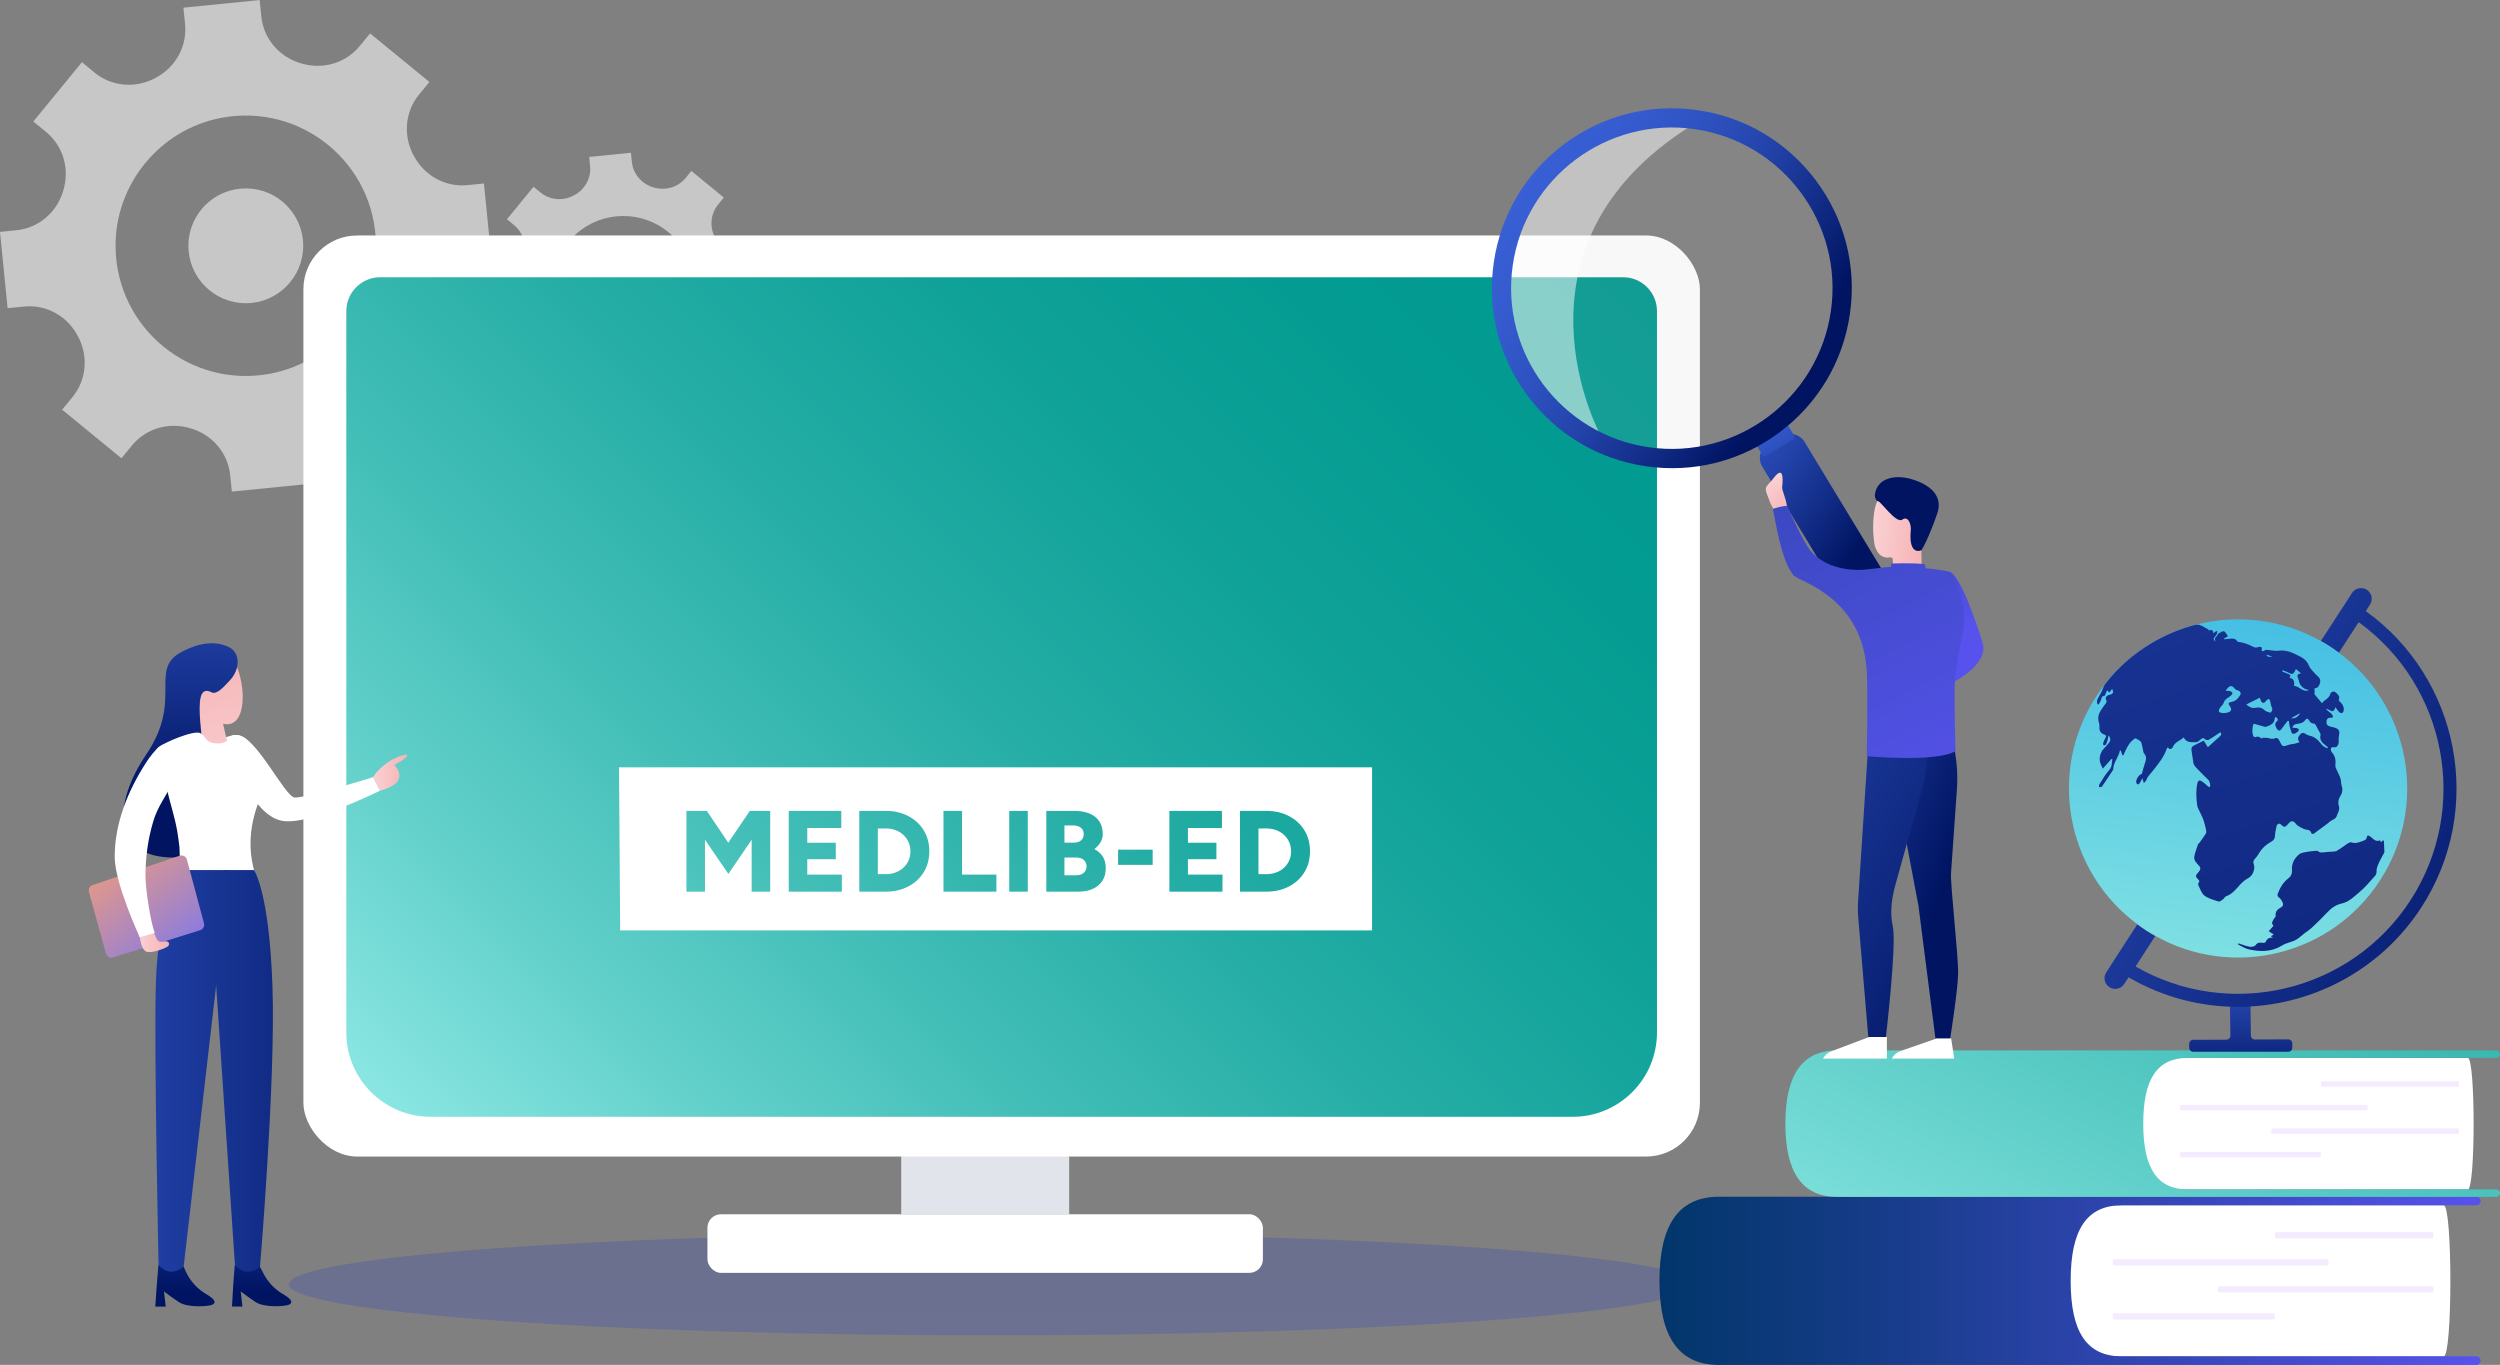 <?xml version="1.0" encoding="UTF-8"?>
<svg xmlns="http://www.w3.org/2000/svg" xmlns:xlink="http://www.w3.org/1999/xlink" viewBox="0 0 407.14 222.28">
  <rect x="0" y="0" width="407.14" height="222.28" fill="#808080" stroke="none"/>
  <defs>
    <style>
      .cls-1 {
        fill: #e1e4ea;
      }

      .cls-2 {
        fill: url(#_ÂÁ_Ï_ÌÌ_È_ËÂÌÚ_4-2);
      }

      .cls-3 {
        fill: url(#_ÂÁ_Ï_ÌÌ_È_ËÂÌÚ_7-2);
      }

      .cls-4 {
        fill: url(#_ÂÁ_Ï_ÌÌ_È_ËÂÌÚ_7-3);
      }

      .cls-5 {
        fill: url(#_ÂÁ_Ï_ÌÌ_È_ËÂÌÚ_7-4);
      }

      .cls-6 {
        fill: url(#_ÂÁ_Ï_ÌÌ_È_ËÂÌÚ_7-6);
      }

      .cls-7 {
        fill: url(#_ÂÁ_Ï_ÌÌ_È_ËÂÌÚ_7-7);
      }

      .cls-8 {
        fill: url(#_ÂÁ_Ï_ÌÌ_È_ËÂÌÚ_7-8);
      }

      .cls-9 {
        fill: url(#_ÂÁ_Ï_ÌÌ_È_ËÂÌÚ_7-5);
      }

      .cls-10 {
        fill: url(#Gradiente_sem_nome_15);
      }

      .cls-11 {
        fill: url(#Gradiente_sem_nome_16);
      }

      .cls-12 {
        fill: url(#Gradiente_sem_nome_24);
      }

      .cls-13 {
        fill: url(#linear-gradient-8);
      }

      .cls-14 {
        fill: url(#linear-gradient-7);
      }

      .cls-15 {
        fill: url(#linear-gradient-5);
      }

      .cls-16 {
        fill: url(#linear-gradient-6);
      }

      .cls-17 {
        fill: url(#linear-gradient-9);
      }

      .cls-18 {
        fill: url(#linear-gradient-4);
      }

      .cls-19 {
        fill: url(#linear-gradient-3);
      }

      .cls-20 {
        fill: url(#linear-gradient-2);
      }

      .cls-21 {
        fill: url(#Gradiente_sem_nome_3);
      }

      .cls-22 {
        fill: url(#_ÂÁ_Ï_ÌÌ_È_ËÂÌÚ_7);
      }

      .cls-23 {
        fill: url(#_ÂÁ_Ï_ÌÌ_È_ËÂÌÚ_4);
      }

      .cls-24 {
        opacity: .5;
      }

      .cls-24, .cls-25 {
        fill: #fff;
      }

      .cls-26 {
        fill: url(#Gradiente_sem_nome_3-2);
      }

      .cls-27 {
        isolation: isolate;
      }

      .cls-28 {
        mix-blend-mode: overlay;
        opacity: .56;
      }

      .cls-29 {
        fill: url(#linear-gradient);
        mix-blend-mode: multiply;
        opacity: .27;
      }

      .cls-30 {
        fill: #b6b6b6;
        opacity: .1;
      }

      .cls-31 {
        fill: url(#Gradiente_sem_nome_16-4);
      }

      .cls-32 {
        fill: url(#Gradiente_sem_nome_16-2);
      }

      .cls-33 {
        fill: url(#Gradiente_sem_nome_16-5);
      }

      .cls-34 {
        fill: url(#Gradiente_sem_nome_16-3);
      }

      .cls-35 {
        fill: url(#Gradiente_sem_nome_24-5);
      }

      .cls-36 {
        fill: url(#Gradiente_sem_nome_24-6);
      }

      .cls-37 {
        fill: url(#Gradiente_sem_nome_24-7);
      }

      .cls-38 {
        fill: url(#Gradiente_sem_nome_24-4);
      }

      .cls-39 {
        fill: url(#Gradiente_sem_nome_24-3);
      }

      .cls-40 {
        fill: url(#Gradiente_sem_nome_24-8);
      }

      .cls-41 {
        fill: url(#Gradiente_sem_nome_24-2);
      }
    </style>
    <linearGradient id="linear-gradient" x1="-4272.27" y1="267.85" x2="-4272.27" y2="75.16" gradientTransform="translate(-4110.82) rotate(-180) scale(1 -1)" gradientUnits="userSpaceOnUse">
      <stop offset="0" stop-color="#5752ed"/>
      <stop offset=".31" stop-color="#3647ba"/>
      <stop offset=".71" stop-color="#0f3a7e"/>
      <stop offset=".9" stop-color="#003567"/>
    </linearGradient>
    <linearGradient id="linear-gradient-2" x1="78.4" y1="195.83" x2="247.85" y2="26.38" gradientUnits="userSpaceOnUse">
      <stop offset="0" stop-color="#8ae6e2"/>
      <stop offset=".15" stop-color="#64d1cb"/>
      <stop offset=".32" stop-color="#40bdb6"/>
      <stop offset=".49" stop-color="#24ada5"/>
      <stop offset=".66" stop-color="#10a299"/>
      <stop offset=".83" stop-color="#049c92"/>
      <stop offset="1" stop-color="#009a90"/>
    </linearGradient>
    <linearGradient id="Gradiente_sem_nome_16" data-name="Gradiente sem nome 16" x1="-7324.19" y1="125.84" x2="-7318.61" y2="125.84" gradientTransform="translate(-7257.87) rotate(-180) scale(1 -1)" gradientUnits="userSpaceOnUse">
      <stop offset="0" stop-color="#f6b3b5"/>
      <stop offset="1" stop-color="#fad1d3"/>
    </linearGradient>
    <linearGradient id="Gradiente_sem_nome_16-2" data-name="Gradiente sem nome 16" x1="-7291.06" y1="105.52" x2="-7296.13" y2="128.77" xlink:href="#Gradiente_sem_nome_16"/>
    <linearGradient id="Gradiente_sem_nome_24" data-name="Gradiente sem nome 24" x1="-7287.25" y1="137.95" x2="-7287.25" y2="58.46" gradientTransform="translate(-7257.87) rotate(-180) scale(1 -1)" gradientUnits="userSpaceOnUse">
      <stop offset=".1" stop-color="#001462"/>
      <stop offset=".3" stop-color="#132e89"/>
      <stop offset=".49" stop-color="#2343aa"/>
      <stop offset=".68" stop-color="#2e52c1"/>
      <stop offset=".85" stop-color="#355bcf"/>
      <stop offset="1" stop-color="#385fd4"/>
    </linearGradient>
    <linearGradient id="Gradiente_sem_nome_24-2" data-name="Gradiente sem nome 24" x1="-7334.75" y1="174.51" x2="-7219.18" y2="174.51" xlink:href="#Gradiente_sem_nome_24"/>
    <linearGradient id="Gradiente_sem_nome_24-3" data-name="Gradiente sem nome 24" x1="-7334.75" y1="174.51" x2="-7219.18" y2="174.51" xlink:href="#Gradiente_sem_nome_24"/>
    <linearGradient id="linear-gradient-3" x1="-7289.35" y1="157.3" x2="-7271.29" y2="134.42" gradientTransform="translate(-7257.87) rotate(-180) scale(1 -1)" gradientUnits="userSpaceOnUse">
      <stop offset="0" stop-color="#7975f1"/>
      <stop offset=".27" stop-color="#a283c8"/>
      <stop offset=".7" stop-color="#de978e"/>
      <stop offset=".9" stop-color="#f6a077"/>
    </linearGradient>
    <linearGradient id="Gradiente_sem_nome_16-3" data-name="Gradiente sem nome 16" x1="-7285.4" y1="153.28" x2="-7280.48" y2="153.28" xlink:href="#Gradiente_sem_nome_16"/>
    <linearGradient id="Gradiente_sem_nome_24-4" data-name="Gradiente sem nome 24" x1="-7300.49" y1="215.73" x2="-7300.49" y2="162.77" xlink:href="#Gradiente_sem_nome_24"/>
    <linearGradient id="Gradiente_sem_nome_24-5" data-name="Gradiente sem nome 24" x1="-7287.99" y1="215.73" x2="-7287.99" y2="162.77" xlink:href="#Gradiente_sem_nome_24"/>
    <linearGradient id="linear-gradient-4" x1="-5100.67" y1="208.58" x2="-4966.93" y2="208.58" gradientTransform="translate(-4696.68) rotate(-180) scale(1 -1)" gradientUnits="userSpaceOnUse">
      <stop offset="0" stop-color="#5752ed"/>
      <stop offset=".03" stop-color="#5451e8"/>
      <stop offset=".7" stop-color="#193d8d"/>
      <stop offset="1" stop-color="#02366a"/>
    </linearGradient>
    <linearGradient id="_ÂÁ_Ï_ÌÌ_È_ËÂÌÚ_7" data-name="¡ÂÁ˚ÏˇÌÌ˚È „‡‰ËÂÌÚ 7" x1="-1076.64" y1="63.7" x2="-1039.3" y2="-31.24" gradientTransform="translate(1514.11)" gradientUnits="userSpaceOnUse">
      <stop offset="0" stop-color="#f5ebff"/>
      <stop offset=".19" stop-color="#e6e4fd"/>
      <stop offset=".24" stop-color="#e3e3fd"/>
      <stop offset="1" stop-color="#aacef8"/>
    </linearGradient>
    <linearGradient id="_ÂÁ_Ï_ÌÌ_È_ËÂÌÚ_7-2" data-name="¡ÂÁ˚ÏˇÌÌ˚È „‡‰ËÂÌÚ 7" x1="-1094.14" y1="57.3" x2="-1056.95" y2="-37.27" xlink:href="#_ÂÁ_Ï_ÌÌ_È_ËÂÌÚ_7"/>
    <linearGradient id="_ÂÁ_Ï_ÌÌ_È_ËÂÌÚ_7-3" data-name="¡ÂÁ˚ÏˇÌÌ˚È „‡‰ËÂÌÚ 7" x1="-1077.83" y1="63.74" x2="-1040.64" y2="-30.82" xlink:href="#_ÂÁ_Ï_ÌÌ_È_ËÂÌÚ_7"/>
    <linearGradient id="_ÂÁ_Ï_ÌÌ_È_ËÂÌÚ_7-4" data-name="¡ÂÁ˚ÏˇÌÌ˚È „‡‰ËÂÌÚ 7" x1="-1094.65" y1="56.29" x2="-1057.32" y2="-38.62" xlink:href="#_ÂÁ_Ï_ÌÌ_È_ËÂÌÚ_7"/>
    <linearGradient id="linear-gradient-5" x1="255.37" y1="230" x2="323.4" y2="98.12" gradientTransform="translate(70.98)" gradientUnits="userSpaceOnUse">
      <stop offset="0" stop-color="#8ae6e2"/>
      <stop offset="1" stop-color="#009a90"/>
    </linearGradient>
    <linearGradient id="_ÂÁ_Ï_ÌÌ_È_ËÂÌÚ_7-5" data-name="¡ÂÁ˚ÏˇÌÌ˚È „‡‰ËÂÌÚ 7" x1="-1077.94" y1="57.17" x2="-1045.51" y2="-25.28" xlink:href="#_ÂÁ_Ï_ÌÌ_È_ËÂÌÚ_7"/>
    <linearGradient id="_ÂÁ_Ï_ÌÌ_È_ËÂÌÚ_7-6" data-name="¡ÂÁ˚ÏˇÌÌ˚È „‡‰ËÂÌÚ 7" x1="-1093.15" y1="51.55" x2="-1060.83" y2="-30.62" xlink:href="#_ÂÁ_Ï_ÌÌ_È_ËÂÌÚ_7"/>
    <linearGradient id="_ÂÁ_Ï_ÌÌ_È_ËÂÌÚ_7-7" data-name="¡ÂÁ˚ÏˇÌÌ˚È „‡‰ËÂÌÚ 7" x1="-1078.95" y1="57.15" x2="-1046.64" y2="-25.01" xlink:href="#_ÂÁ_Ï_ÌÌ_È_ËÂÌÚ_7"/>
    <linearGradient id="_ÂÁ_Ï_ÌÌ_È_ËÂÌÚ_7-8" data-name="¡ÂÁ˚ÏˇÌÌ˚È „‡‰ËÂÌÚ 7" x1="-1093.62" y1="50.75" x2="-1061.2" y2="-31.68" xlink:href="#_ÂÁ_Ï_ÌÌ_È_ËÂÌÚ_7"/>
    <linearGradient id="Gradiente_sem_nome_24-6" data-name="Gradiente sem nome 24" x1="-6071.52" y1="3880.72" x2="-6095.66" y2="3841.03" gradientTransform="translate(-6375.36 2803.53) rotate(125.34) scale(1 -1)" xlink:href="#Gradiente_sem_nome_24"/>
    <linearGradient id="Gradiente_sem_nome_24-7" data-name="Gradiente sem nome 24" x1="-6080.29" y1="3870.46" x2="-6094.93" y2="3859.12" gradientTransform="translate(3030.32 6742.41) rotate(35.28) scale(1 -1)" xlink:href="#Gradiente_sem_nome_24"/>
    <linearGradient id="Gradiente_sem_nome_24-8" data-name="Gradiente sem nome 24" x1="-6412.05" y1="3709.86" x2="-6437.34" y2="3656.97" gradientTransform="translate(-4291.95 5878.73) rotate(98.22) scale(1 -1)" xlink:href="#Gradiente_sem_nome_24"/>
    <linearGradient id="Gradiente_sem_nome_3" data-name="Gradiente sem nome 3" x1="-5013.03" y1="144.39" x2="-4922.97" y2="112.59" gradientTransform="translate(-4696.68) rotate(-180) scale(1 -1)" gradientUnits="userSpaceOnUse">
      <stop offset="0" stop-color="#001462"/>
      <stop offset=".11" stop-color="#0e277e"/>
      <stop offset=".26" stop-color="#1c3b9d"/>
      <stop offset=".42" stop-color="#284bb4"/>
      <stop offset=".59" stop-color="#3056c5"/>
      <stop offset=".77" stop-color="#355ccf"/>
      <stop offset="1" stop-color="#375fd3"/>
    </linearGradient>
    <linearGradient id="Gradiente_sem_nome_3-2" data-name="Gradiente sem nome 3" x1="-5022.39" y1="153.16" x2="-4880.7" y2="77.69" xlink:href="#Gradiente_sem_nome_3"/>
    <linearGradient id="Gradiente_sem_nome_15" data-name="Gradiente sem nome 15" x1="-5026.93" y1="26.51" x2="-5038.09" y2="-4.68" gradientTransform="translate(-4696.68) rotate(-180) scale(1 -1)" gradientUnits="userSpaceOnUse">
      <stop offset="0" stop-color="#001462"/>
      <stop offset=".12" stop-color="#0e277f"/>
      <stop offset=".27" stop-color="#1d3b9e"/>
      <stop offset=".42" stop-color="#294bb5"/>
      <stop offset=".59" stop-color="#3156c6"/>
      <stop offset=".77" stop-color="#365cd0"/>
      <stop offset="1" stop-color="#385fd4"/>
    </linearGradient>
    <linearGradient id="Gradiente_sem_nome_16-4" data-name="Gradiente sem nome 16" x1="-4935.85" y1="292.68" x2="-4927.2" y2="292.68" gradientTransform="translate(-4568.56 -695.74) rotate(-174.27) scale(1 -1)" xlink:href="#Gradiente_sem_nome_16"/>
    <linearGradient id="Gradiente_sem_nome_16-5" data-name="Gradiente sem nome 16" x1="-5026.66" y1="1795.27" x2="-5020.84" y2="1795.27" gradientTransform="translate(-1559.55 -4923.38) rotate(-129.95) scale(1 -1)" xlink:href="#Gradiente_sem_nome_16"/>
    <linearGradient id="linear-gradient-6" x1="-3692.69" y1="103.75" x2="-3660.57" y2="59.82" gradientTransform="translate(-3374.17) rotate(-180) scale(1 -1)" xlink:href="#linear-gradient-4"/>
    <linearGradient id="linear-gradient-7" x1="-3697.53" y1="132.27" x2="-3609.69" y2="-36.84" gradientTransform="translate(-3374.17) rotate(-180) scale(1 -1)" xlink:href="#linear-gradient-4"/>
    <linearGradient id="_ÂÁ_Ï_ÌÌ_È_ËÂÌÚ_4" data-name="¡ÂÁ˚ÏˇÌÌ˚È „‡‰ËÂÌÚ 4" x1="-5061.77" y1="179.48" x2="-5061.28" y2="153.53" gradientTransform="translate(-4696.68) rotate(-180) scale(1 -1)" gradientUnits="userSpaceOnUse">
      <stop offset=".1" stop-color="#001462"/>
      <stop offset=".46" stop-color="#193595"/>
      <stop offset=".82" stop-color="#2f53c2"/>
      <stop offset="1" stop-color="#385fd4"/>
    </linearGradient>
    <linearGradient id="_ÂÁ_Ï_ÌÌ_È_ËÂÌÚ_4-2" data-name="¡ÂÁ˚ÏˇÌÌ˚È „‡‰ËÂÌÚ 4" x1="-5130.09" y1="165.08" x2="-4982.67" y2="86.63" xlink:href="#_ÂÁ_Ï_ÌÌ_È_ËÂÌÚ_4"/>
    <linearGradient id="linear-gradient-8" x1="-5056.88" y1="166.84" x2="-5066.16" y2="83.76" gradientTransform="translate(-4696.68) rotate(-180) scale(1 -1)" gradientUnits="userSpaceOnUse">
      <stop offset="0" stop-color="#8ae6e2"/>
      <stop offset="1" stop-color="#33b5e5"/>
    </linearGradient>
    <linearGradient id="linear-gradient-9" x1="411.92" y1="276.69" x2="257.07" y2="-201.44" gradientUnits="userSpaceOnUse">
      <stop offset="0" stop-color="#001462"/>
      <stop offset=".4" stop-color="#193595"/>
      <stop offset=".8" stop-color="#2f53c2"/>
      <stop offset="1" stop-color="#385fd4"/>
    </linearGradient>
  </defs>
  <g class="cls-27">
    <g id="Layer_2">
      <g id="Layer_1-2" data-name="Layer_1">
        <g>
          <g class="cls-28">
            <g>
              <path class="cls-25" d="M80.05,42.3l-1.24-12.42-2.67.27c-3.59.36-7.01-1.53-8.71-4.71-.02-.04-.04-.08-.07-.12-1.72-3.19-1.43-7.09.87-9.9l1.7-2.07-9.66-7.91-1.7,2.07c-2.3,2.81-6.06,3.87-9.53,2.81-.05-.01-.09-.03-.14-.04-3.46-1.04-5.98-4.01-6.34-7.6l-.27-2.67-12.42,1.24.27,2.67c.36,3.59-1.53,7.01-4.71,8.71-.04.02-.08.04-.12.07-3.19,1.72-7.09,1.43-9.9-.87l-2.07-1.7-7.91,9.66,2.07,1.7c2.81,2.3,3.87,6.06,2.81,9.53-.01.05-.03.09-.04.14-1.04,3.46-4.01,5.98-7.6,6.34l-2.67.27,1.24,12.42,2.67-.27c3.59-.36,7.01,1.53,8.71,4.71.02.04.04.08.07.12,1.72,3.19,1.43,7.09-.87,9.9l-1.7,2.07,9.66,7.91,1.7-2.07c2.3-2.81,6.06-3.87,9.53-2.81.05.01.09.03.14.04,3.46,1.04,5.98,4.01,6.34,7.6l.27,2.67,12.42-1.24-.27-2.67c-.36-3.59,1.53-7.01,4.71-8.71.04-.02.08-.04.12-.07,3.19-1.72,7.09-1.43,9.9.87l2.07,1.7,7.91-9.66-2.07-1.7c-2.81-2.3-3.87-6.06-2.81-9.53.01-.05.03-.09.04-.14,1.04-3.46,4.01-5.98,7.6-6.34l2.67-.27ZM44.05,60.85c-13.03,2.48-25.09-7.38-25.23-20.65-.11-10.17,7.19-19.09,17.18-21,13.03-2.49,25.09,7.38,25.23,20.65.11,10.17-7.19,19.09-17.18,21Z"/>
              <circle class="cls-25" cx="40.03" cy="40.03" r="9.35"/>
            </g>
            <path class="cls-25" d="M123.42,48.03l-.68-6.8-1.46.15c-1.97.2-3.84-.84-4.77-2.58-.01-.02-.02-.05-.04-.07-.94-1.75-.78-3.88.48-5.42l.93-1.14-5.29-4.33-.93,1.14c-1.26,1.54-3.32,2.12-5.22,1.54-.02,0-.05-.02-.07-.02-1.89-.57-3.28-2.19-3.47-4.16l-.15-1.46-6.8.68.15,1.46c.2,1.97-.84,3.84-2.58,4.77-.02.01-.05.02-.07.04-1.75.94-3.88.78-5.42-.48l-1.14-.93-4.33,5.29,1.14.93c1.54,1.26,2.12,3.32,1.54,5.22,0,.02-.02.05-.02.07-.57,1.89-2.19,3.28-4.16,3.47l-1.46.15.68,6.8,1.46-.15c1.97-.2,3.84.84,4.77,2.58.01.02.02.05.04.07.94,1.75.78,3.88-.48,5.42l-.93,1.14,5.29,4.33.93-1.14c1.26-1.54,3.32-2.12,5.22-1.54.02,0,.05.02.07.02,1.89.57,3.28,2.19,3.47,4.16l.15,1.46,6.8-.68-.15-1.46c-.2-1.97.84-3.84,2.58-4.77.02-.01.05-.02.07-.04,1.75-.94,3.88-.78,5.42.48l1.14.93,4.33-5.29-1.14-.93c-1.54-1.26-2.12-3.32-1.54-5.22,0-.02.02-.05.02-.07.57-1.89,2.19-3.28,4.16-3.47l1.46-.15ZM103.71,58.19c-7.13,1.36-13.74-4.04-13.82-11.3-.06-5.57,3.94-10.45,9.41-11.5,7.13-1.36,13.74,4.04,13.82,11.3.06,5.57-3.94,10.45-9.41,11.5Z"/>
          </g>
          <g>
            <g>
              <ellipse class="cls-29" cx="161.45" cy="209.17" rx="114.41" ry="8.3"/>
              <g>
                <rect class="cls-1" x="146.77" y="187.18" width="27.35" height="10.57" transform="translate(320.89 384.93) rotate(-180)"/>
                <g>
                  <rect class="cls-25" x="49.41" y="38.35" width="227.43" height="150" rx="8.76" ry="8.76" transform="translate(326.25 226.7) rotate(-180)"/>
                  <path class="cls-20" d="M56.4,50.67v117.47c0,7.59,6.15,13.74,13.74,13.74h185.97c7.59,0,13.74-6.15,13.74-13.74V50.67c0-3.05-2.47-5.52-5.52-5.52H61.92c-3.05,0-5.52,2.47-5.52,5.52Z"/>
                </g>
                <rect class="cls-25" x="115.22" y="197.75" width="90.46" height="9.54" rx="2.2" ry="2.2" transform="translate(320.89 405.04) rotate(-180)"/>
              </g>
            </g>
            <g>
              <path class="cls-25" d="M147.12,135.96c-.36-.33-.79-.59-1.28-.77-.49-.18-1.02-.27-1.6-.27h-1.28v7.44h1.28c.58,0,1.11-.09,1.6-.27.49-.18.91-.44,1.28-.77.36-.33.64-.73.85-1.18.2-.46.3-.95.3-1.49s-.1-1.04-.3-1.49c-.2-.46-.48-.85-.85-1.18Z"/>
              <path class="cls-25" d="M176.49,140.03c-.31-.26-.74-.38-1.3-.38h-1.84v2.89h1.93c.51,0,.92-.13,1.22-.4.3-.27.45-.62.45-1.04,0-.45-.16-.8-.47-1.06Z"/>
              <path class="cls-25" d="M209.11,135.96c-.36-.33-.79-.59-1.28-.77-.49-.18-1.02-.27-1.6-.27h-1.28v7.44h1.28c.58,0,1.11-.09,1.6-.27.49-.18.91-.44,1.28-.77.36-.33.64-.73.85-1.18.2-.46.3-.95.3-1.49s-.1-1.04-.3-1.49c-.2-.46-.48-.85-.85-1.18Z"/>
              <path class="cls-25" d="M176.06,136.86c.29-.24.43-.59.43-1.02s-.15-.8-.46-1.04c-.31-.24-.72-.37-1.23-.37h-1.45v2.8h1.56c.48,0,.86-.12,1.15-.37Z"/>
              <path class="cls-25" d="M100.81,124.97l.19,26.55h122.45v-26.55h-122.63ZM125.43,145.21h-3.02v-8.45l-3.79,5.56-3.81-5.56v8.45h-3.02v-13.15h3.32l3.49,5.18,3.51-5.18h3.32v13.15ZM137.11,145.21h-8.66v-13.15h8.56v2.78h-5.54v2.4h4.64v2.69h-4.64v2.5h5.63v2.78ZM150.44,142.03c-.6.99-1.44,1.77-2.51,2.33-1.07.56-2.3.85-3.69.85h-4.3v-13.15h4.3c1.39,0,2.62.28,3.69.85,1.07.56,1.91,1.34,2.51,2.32.6.98.9,2.12.9,3.41s-.3,2.41-.9,3.4ZM162.27,145.21h-8.62v-13.15h3.02v10.37h5.6v2.78ZM167.38,145.21h-3.02v-13.15h3.02v13.15ZM179.51,143.47c-.38.57-.9,1-1.56,1.3s-1.44.44-2.33.44h-5.22v-13.15h4.6c.9,0,1.7.14,2.39.41.69.28,1.23.69,1.62,1.26.39.56.58,1.28.58,2.14,0,.46-.12.9-.37,1.31-.24.41-.58.77-1,1.1.6.31,1.06.72,1.38,1.23.32.51.48,1.13.48,1.87,0,.83-.19,1.52-.56,2.09ZM187.72,140.85h-5.63v-2.48h5.63v2.48ZM199.1,145.21h-8.66v-13.15h8.56v2.78h-5.54v2.4h4.64v2.69h-4.64v2.5h5.63v2.78ZM212.44,142.03c-.6.99-1.44,1.77-2.51,2.33-1.07.56-2.3.85-3.69.85h-4.3v-13.15h4.3c1.39,0,2.62.28,3.69.85,1.07.56,1.91,1.34,2.51,2.32.6.98.9,2.12.9,3.41s-.3,2.41-.9,3.4Z"/>
            </g>
          </g>
          <g>
            <path class="cls-11" d="M60.74,126.57c1.8-2.77,5.36-3.99,5.57-3.58.2.4-2.1,1.6-2.1,1.6,0,0,3,2.78-2.33,4.18l-1.14-2.2Z"/>
            <path class="cls-25" d="M38.61,119.72c-.65,0-.62,0-1.25.17-.12.03-.49.12-.57.21-.15.16.14.37.19.58.67,2.8,1.65,5.36,3.21,7.8,1.31,2.04,3.11,4.56,5.53,5.15,4.32,1.06,16.16-4.86,16.16-4.86l-1.14-2.2s-10.94,3.43-12.75,3.31c-1.63-.11-6.36-10.2-9.39-10.16Z"/>
            <path class="cls-32" d="M36.33,117.87s.65,3,.87,3.65c0,0-4.84.37-5.32.43-.46-2.7.29-8.05.31-9.46.02-1.39,2.07-.04,2.07-.04,0,0,2.13-1.19,2.56-2.59,0,0,.27-2.73.97-2.76,2.4,3.51,2.67,11.75-1.45,10.77Z"/>
            <path class="cls-12" d="M37.49,110.74c-1.23,1.35-2.25,2.42-3.06,2-3.86-2.03-.59,9.81-1.25,14.73-.55,4.04,1.67,12.54-5.67,12.17-9.45-.48-8.95-9.03-3.68-16.8,6.1-8.98.24-13.84,5.83-16.72,3.44-1.77,5.72-1.52,7.27-.9,1.6.65,1.85,1.94,1.75,2.95-.09.96-.53,1.85-1.18,2.56Z"/>
            <path class="cls-25" d="M25.68,121.8c.91-.84,5.96-2.98,6.97-2.39.21.12.45.31,1,1.04.59.78,2.93.95,3.47-.05.56-1.04,1.87-.76,2.71-.24.98.6,4.43,5.37,2.67,9.51-3.71,8.69-.19,13.68-.28,15.35-.09,1.65-2.35.73-3.48.7-.57-.02-1.16.07-1.73.11l-4.25.26c-.89.05-1.86.03-2.73.21-.43.09-.89.26-1.21-.12-.33-.39.79-1.62.73-2.11-.26-2.12-.22-3.94-.32-6.06-.11-.91-.22-1.82-.38-2.73-.42-2.34-1.18-4.6-1.71-6.91-.16-.69-1.91-1.64-2.01-2.34-.17-1.22-.43-3.3.55-4.21Z"/>
            <path class="cls-41" d="M41.36,141.7s2.45,3.3,3.01,18.81c.56,15.5-2.11,46.81-2.11,46.81h-3.91s-3.48-51.73-3.48-51.73l1.59-13.89h4.9Z"/>
            <path class="cls-39" d="M29.34,141.7s-3.56,6.22-3.95,18.13c-.35,10.63.46,47.49.46,47.49h3.94s7.58-65.62,7.58-65.62h-8.02Z"/>
            <path class="cls-19" d="M29.25,139.36l-14.16,4.77c-.47.16-.73.65-.6,1.13l2.76,10.02c.14.51.67.8,1.17.64l14.18-4.43c.47-.15.75-.65.62-1.13l-2.78-10.36c-.14-.52-.68-.81-1.19-.64Z"/>
            <path class="cls-34" d="M24.98,151.77c.24.33.51,1.42.98,1.58.27.09.55,0,.83-.05s.62.03.72.29c.06.16-.02.34-.11.48-.16.23-2.91,1.41-3.71.83-.84-.6-.87-2.3-1.07-2.96-.19-.64,2.14-.5,2.37-.18Z"/>
            <path class="cls-25" d="M23.69,142.65c0,2.18.85,7.58,1.51,9.29l-2.45.68s-4.08-8.83-4.07-13.08c0-5.45,2.13-10.73,5.09-15.31.66-1.02,1.39-2.01,2.36-2.73.18-.13.37-.25.58-.3,1.73-.4,2.38,2.39,2.33,3.55-.04,1.06-.55,2.06-.97,2.85-1.13,2.14-2.41,3.83-3.1,6.12-.87,2.94-1.27,5.77-1.28,8.93Z"/>
            <path class="cls-38" d="M42.34,206.3s.57,1.12.78,1.49c.72,1.22,1.73,2.24,2.95,2.95,1,.58,1.91,1.32.97,1.74-.62.28-3.99.52-5.43-.44-1.54-1.03-2.41-1.74-2.41-1.74l.28,2.48h-1.7s.25-4.7.46-6.78c2.05,2.31,4.08.29,4.08.29Z"/>
            <path class="cls-35" d="M29.9,206.27s.51,1.16.73,1.53c.72,1.22,1.73,2.24,2.95,2.95,1,.58,1.91,1.32.97,1.74-.62.28-3.99.52-5.43-.44-1.54-1.03-2.41-1.74-2.41-1.74l.28,2.48h-1.7s.3-4.7.52-6.78c2.05,2.31,4.09.25,4.09.25Z"/>
          </g>
          <g>
            <g>
              <g>
                <g>
                  <path class="cls-25" d="M397.97,220.89h-60.42c-7.85,0-9.87-5.51-9.87-12.3s2.02-12.3,9.87-12.3h60.42c1.45,0,1.45,24.6,0,24.6Z"/>
                  <path class="cls-18" d="M403.29,220.89h-57.73c-5.7,0-8.34-3.91-8.34-12.3s2.65-12.3,8.34-12.3h57.73c.38,0,.7-.31.7-.7s-.32-.7-.7-.7h-123.31c-6.54,0-9.73,4.48-9.73,13.7s3.19,13.7,9.73,13.7h123.31c.38,0,.7-.32.7-.7s-.32-.7-.7-.7Z"/>
                </g>
                <rect class="cls-22" x="370.47" y="200.66" width="25.85" height="1.02" rx=".24" ry=".24"/>
                <rect class="cls-3" x="344.08" y="205.06" width="35.14" height="1.02" rx=".24" ry=".24"/>
                <rect class="cls-4" x="361.18" y="209.47" width="35.14" height="1.02" rx=".24" ry=".24"/>
                <rect class="cls-5" x="344.08" y="213.87" width="26.4" height="1.02" rx=".24" ry=".24"/>
              </g>
              <g>
                <g>
                  <path class="cls-25" d="M401.9,193.7h-52.57c-6.83,0-8.59-4.79-8.59-10.7s1.76-10.7,8.59-10.7h52.57c1.26,0,1.26,21.41,0,21.41Z"/>
                  <path class="cls-15" d="M406.53,193.7h-50.23c-4.96,0-7.26-3.4-7.26-10.71s2.3-10.71,7.26-10.71h37.77s12.46,0,12.46,0c.33,0,.61-.27.61-.61s-.28-.61-.61-.61h-107.3c-5.69,0-8.47,3.9-8.47,11.93s2.78,11.93,8.47,11.93h107.3c.33,0,.61-.28.61-.61s-.28-.61-.61-.61Z"/>
                </g>
                <rect class="cls-9" x="377.97" y="176.1" width="22.5" height=".89" rx=".24" ry=".24"/>
                <rect class="cls-6" x="355" y="179.94" width="30.58" height=".89" rx=".24" ry=".24"/>
                <rect class="cls-7" x="369.89" y="183.77" width="30.58" height=".89" rx=".24" ry=".24"/>
                <rect class="cls-8" x="355" y="187.6" width="22.97" height=".89" rx=".24" ry=".24"/>
              </g>
            </g>
            <g>
              <g>
                <rect class="cls-36" x="294.15" y="69.04" width="7.98" height="35.28" rx="2.71" ry="2.71" transform="translate(-1.73 167.16) rotate(-31.23)"/>
                <rect class="cls-37" x="287.7" y="68.7" width="2.8" height="6.06" rx=".4" ry=".4" transform="translate(200.81 -212.75) rotate(58.82)"/>
                <g>
                  <circle class="cls-30" cx="272.26" cy="46.94" r="26.5" transform="translate(3.54 111.12) rotate(-23.21)"/>
                  <path class="cls-24" d="M260.63,70.81s-16.64-30.54,14.73-50.3c0,0,0,0,0,0-4.19-.48-8.55.04-12.74,1.69-13.66,5.39-20.37,20.83-14.99,34.49,2.53,6.41,7.27,11.29,13,14.11Z"/>
                </g>
                <path class="cls-40" d="M289.81,70.41c-6.27,4.69-13.99,6.65-21.73,5.53-7.75-1.12-14.59-5.19-19.28-11.46-4.69-6.27-6.65-13.99-5.53-21.73,1.12-7.75,5.19-14.59,11.46-19.28,6.27-4.69,13.99-6.65,21.73-5.53,7.75,1.12,14.59,5.19,19.28,11.46,4.69,6.27,6.65,13.99,5.53,21.73-1.12,7.75-5.19,14.59-11.46,19.28ZM268.52,72.84c14.28,2.06,27.58-7.88,29.65-22.16,2.06-14.28-7.88-27.58-22.16-29.65-14.28-2.06-27.58,7.88-29.65,22.16-2.06,14.28,7.88,27.58,22.16,29.65Z"/>
              </g>
              <g>
                <path class="cls-21" d="M305.75,119.8l3.18,9.22,3.5,18.48,2.77,21.63h2.4s1.25-7.88,1.29-10.54c.05-3.08-1.29-14.44-1.15-16.47l.96-13.66c.14-1.99.03-3.98-.31-5.94l-.49-2.74h-12.15Z"/>
                <path class="cls-25" d="M317.76,169.13l.5,3.27h-10.17c.29-.58.79-1.02,1.4-1.23l5.88-2.04h2.4Z"/>
              </g>
              <g>
                <path class="cls-26" d="M304.34,119.94l-1.73,26.7c-.06,1-.06,2,.03,2.99l1.62,19.25h2.87s1.77-15.04,1.13-17.95c-.56-2.54-.13-4.88.52-7.2l4.19-15.05c.57-2.03.88-4.07.95-6.08l.09-2.8-9.67.15Z"/>
                <path class="cls-25" d="M307.29,168.88v3.52h-10.42s.18-.26.18-.26c.3-.43.73-.76,1.22-.94l6.14-2.32h2.87Z"/>
              </g>
              <path class="cls-10" d="M312.63,90.03c.83-1.05,2.21-4.39,2.9-6.52.68-2.13-.29-4.08-3.58-5.27-3.29-1.19-6.21-.35-6.59,2.18-.08.55-.02.91,1.02,1.92,1.03,1.01,2.77,7.53,2.77,7.53l3.49.15Z"/>
              <path class="cls-31" d="M305.72,81.63c.28-.5,3.01,3.77,4.09,2.99.92-.67,1.47.72,1.37,1.77-.39,4.26,1.72,3.22,1.72,3.22l.07,2.97-4.66,1.7-.05-3.15c0-.21-.19-.38-.4-.37l-.22.03c-.65.09-1.3-.17-1.7-.68-.28-.36-.55-.85-.66-1.44-.42-2.27-.25-5.8.45-7.05Z"/>
              <path class="cls-33" d="M287.79,80.56c-.17-.43-.33-.94-.09-1.34.16-.26.48-.62.71-.82.25-.21,2.32-3.64,1.82.99-.06.55,1.39,3.36.54,4.28-.26.28-.55.03-.93-.05-1.17-.26-1.6-1.94-2.05-3.06Z"/>
              <g>
                <path class="cls-16" d="M317.57,93.15s0,0,0,0c.08,0,1.75.27,5.29,11.45,1.23,3.88-5.52,6.89-5.7,6.97,0,0,0,0,0,0l.41-18.41Z"/>
                <path class="cls-14" d="M318.39,110.47c.18-1.93.94-6.08,1.42-8,0,0,0,0,0,0,.51-5.42-2.21-9.28-2.24-9.32,0,0,0,0,0,0-1.08-.3-2.69-.49-3.97-.6,0,0,0,0,0,0,0,0-.11-.66-.11-.66-1.88-.27-5.49-.11-5.49-.11v.5s-.01,0-.01,0c0,0-3.61.41-4.2.48-.71.09-5.94.46-8.95-3.07-.87-1.01-3.45-6.27-3.73-7.25-.07-.22-2.43.34-2.39.49.39,1.49,1.28,8.3,3.38,10.77.88,1.03,11.6,3.53,11.95,16.35.13,4.55-.03,13.1-.03,13.1,0,0,11.38,1.05,14.45-.83,0,0-.3-9.48-.07-11.84Z"/>
              </g>
            </g>
            <g>
              <path class="cls-23" d="M372.67,169.27l-5.47.02c-.35,0-.63-.28-.63-.62l-.06-4.6c0-.35-.29-.62-.63-.62h-2.08c-.35.01-.63.3-.63.65l.06,4.58c0,.35-.28.64-.63.64l-5.45.02c-.35,0-.63.29-.63.64v.68c.01.34.29.62.64.62h15.52c.35,0,.63-.29.63-.64v-.75c-.01-.35-.3-.62-.64-.62Z"/>
              <path class="cls-2" d="M385.28,99.53l.69-1.07c.52-.81.29-1.89-.52-2.41h0c-.81-.52-1.89-.29-2.41.52l-.69,1.07-1.17,1.8-3.21,4.96c.5.28,1,.58,1.5.9.49.32.97.66,1.43,1l3.22-4.98c14.31,10.36,18.16,30.29,8.45,45.28-9.71,14.99-29.48,19.62-44.78,10.8l3.22-4.98c-.5-.28-1-.58-1.5-.9-.49-.32-.97-.66-1.43-1l-3.22,4.98-1.16,1.79-.69,1.07c-.52.81-.29,1.89.52,2.41h0c.81.52,1.89.29,2.41-.52l.7-1.09c5.58,3.24,11.71,4.81,17.79,4.81,11.67,0,23.12-5.72,29.92-16.23,10.35-15.98,6.22-37.23-9.08-48.23Z"/>
              <path class="cls-13" d="M351.01,152.42c12.57,7.07,28.64,3.24,36.59-9.04,7.95-12.27,4.88-28.51-6.71-37.09-.46-.34-.94-.68-1.43-1-.49-.32-.99-.61-1.5-.9-12.57-7.07-28.64-3.24-36.59,9.04-7.95,12.27-4.88,28.51,6.71,37.09.46.34.94.68,1.43,1,.49.32.99.61,1.5.9Z"/>
              <path class="cls-17" d="M387.05,141.81c0,.26-.06.59-.22.78-.83.93-1.63,1.91-2.58,2.7-.87.72-1.7,1.59-2.88,1.85-1,.21-1.75.79-2.43,1.52-.79.85-1.63,1.66-2.48,2.45-.36.34-.78.59-1.17.89-.48.37-.92.83-1.45,1.1-.68.35-1.5.45-2.14.85-1.73,1.1-3.57,1.07-5.44.67-.63-.13-1.2-.54-1.8-.82.03-.06.06-.12.08-.17.6.19,1.19.44,1.81.55.32.06.83-.03.98-.25.31-.43.63-.46,1.07-.39.18.03.52-.01.56-.11.23-.57.62-.78,1.23-.72-.12-.08-.24-.15-.37-.24.17-.1.29-.17.48-.28-.29-.18-.51-.33-.83-.53.29-.33.54-.62.79-.9-.47-.4-.13-.78.08-1.16.08-.15.29-.3.27-.43-.11-.67.28-1.09.77-1.34.57-.29.49-.65.26-1.07-.12-.22-.29-.44-.49-.59-.26-.19-.29-.38-.19-.66.36-.95.86-1.81,1.67-2.43.5-.39.67-.82.63-1.43-.08-1.06.42-1.9,1.19-2.54.29-.24.75-.27,1.15-.36.32-.07.65-.11.97-.13.32-.02.73-.14.94.01.34.25.63.23,1,.17.4-.07.81-.06,1.21-.1.29-.03.63,0,.86-.15.62-.36,1.18-.81,1.78-1.2.16-.1.41-.22.55-.17.7.25,1.29,0,1.93-.24.36-.13.53-.22.6-.57.02-.13.12-.24.17-.33.73.18,1.06,1.23,2.01.8.05.12.09.22.13.34.11-.11.2-.2.29-.3.06,0,.13.01.19.02.03.6.05,1.21.08,1.83.17-.04-1.27,2.05-1.28,3.07ZM342.36,128.04c.26-.38.52-.77.77-1.15.28-.41.55-.82.82-1.24.09-.13.21-.28.21-.42.04-1.12.89-1.93,1.08-3,.05,0,.1,0,.15,0,.08.25.16.5.24.75.05.03.09.05.14.08.52-1.07.92-2.24,2-2.83.19.11.44.22.65.37.13.09.28.22.32.36.12.43.19.88.29,1.32.04.15.06.34.15.45.4.42.37.87.19,1.38-.22.62-.37,1.26-.57,1.94-.41.04-1.03.9-.89,1.42.08.31.31.35.5.12.2-.24.32-.55.48-.85.07.22.14.44.25.79.19-.23.35-.35.41-.51.19-.57.63-.95.98-1.4.89-1.12,1.81-2.23,2.31-3.6.04-.1.1-.19.15-.3.38.36.67.37.9-.13.36-.78,1.16-.95,1.74-1.5.45.93,1.29.77,2.03.78.25,0,.52-.27.75-.46.24-.19.41-.33.68-.02.11.12.44.19.58.11.57-.32,1.1-.7,1.64-1.06.09-.06.17-.12.27-.19.3.31.11.51-.1.7-.62.56-1.24,1.11-1.93,1.74-.22-.37-.44-.73-.65-1.08-.55.27-1.1.54-1.65.82-.3.16-.41.41-.35.77.12.69.18,1.4.31,2.09.05.23.21.47.38.65.67.71,1.36,1.42,2.07,2.09.28.27.52,1.63-.17.96-.27-.26-.54-.51-.85-.71-.43-.28-.67-.21-.78.28-.13.55-.18,1.14-.18,1.71,0,.62.06,1.25.14,1.87.03.26.16.51.27.75.24.53.54,1.05.74,1.6.2.56.33,1.14.45,1.72.04.18.04.41-.05.55-.33.52-.7,1.02-1.06,1.52-.06.08-.17.12-.2.2-.21.63-.46,1.26-.6,1.91-.11.5.11.93.48,1.3.65.65.64.84.03,1.52-.33.37-.33.58.04.94.2.19.37.35.12.64-.07.09-.06.32,0,.44.3.57.5,1.29.98,1.64.66.48,1.52.7,2.31.95.18.06.48-.21.7-.36.19-.14.31-.43.51-.5,1.54-.52,2.12-2.19,3.52-2.9.54-.28.91-.83,1.03-1.46.05-.27.04-.59-.05-.84-.14-.38-.07-.63.2-.91.26-.27.48-.59.67-.92.47-.8,1.15-1.39,1.94-1.84.39-.22.61-.45.64-.92.03-.56.14-1.11.26-1.65.03-.15.21-.33.36-.38.11-.04.32.08.42.19.37.4.58.42.95.03.11-.12.21-.24.32-.36.29-.32.61-.33.93-.04.15.14.25.35.42.46.33.22.68.44,1.06.59.45.18,1.08.02,1.22.73,0,.04.29.09.37.04.71-.51,1.41-1.04,2.12-1.56.31-.23.6-.53.95-.69.37-.17.62-.36.73-.76.05-.22.19-.41.25-.62.06-.24.16-.51.09-.72-.22-.65-.15-1.24.21-1.8.33-.52.4-1.06.21-1.66-.13-.39-.08-.84-.21-1.23-.16-.48-.42-.92-.62-1.38-.09-.22-.22-.47-.2-.7.09-.81,0-1.53-.58-2.16-.12-.13-.19-.41-.15-.58.07-.28.32-.26.59-.22.39.06.72-.46.68-.92-.03-.34-.02-.7.05-1.03.16-.67,0-1.02-.64-1.23-.24-.08-.5-.12-.75-.19-.52-.13-.67-.34-.64-.85.03-.49.34-.61.76-.6.08,0,.16-.02.28-.04.02-.75-.79-.82-1.14-1.44.3.12.49.18.65.27.43.24.59.2.81-.24.04-.08.05-.18.08-.27.2.27.37.56.6.79.11.12.37.22.49.17.13-.05.25-.29.27-.46.06-.59-.23-1.05-.66-1.43-.06-.05-.12-.1-.14-.12.02-.28.12-.57.02-.74-.17-.29-.43-.58-.72-.73-.14-.08-.63.12-.65.24-.1.56-.47.85-.89,1.14-.17.12-.3.28-.51.49-.39-.46-.77-.92-1.2-1.43,0-.28,0-.64,0-1.02.44.06.67-.24.83-.65.18-.46.13-.85-.22-1.19-.18-.18-.39-.34-.55-.54-.35-.42-.81-.81-.99-1.29-.39-1.07-1.32-1.4-2.17-1.84-.88-.45-1.82-.72-2.84-.57-.36.05-.73-.03-1.1-.06-.42-.03-.85-.23-1.25.1-.06.05-.21,0-.32,0,.1-.73-.06-.79-.83-.57-.25.07-.61-.14-.89-.28-.62-.31-1.26-.52-1.94-.61-.12-.02-.28-.05-.33-.13-.27-.48-.71-.44-1.15-.41-.33.02-.66.06-1.02.1.04-.09.04-.13.06-.14.2-.13.41-.25.61-.37-.22-.28-.39-.72-.66-.8-.26-.07-.63.23-.93.41-.11.06-.12.27-.22.36-.31.27-.43.54-.2.93-.2-.19-.45-.35-.21-.69.13-.18.29-.35.39-.55.07-.13.06-.29.09-.44-.04-.02-.08-.05-.13-.07-.16.11-.32.22-.53.36,0-.6-.34-.59-.79-.43.05-.12.08-.19.06-.14-.53-.28-1-.6-1.52-.78-.3-.1-.68,0-1.01.08-2.37.65-4.66,1.62-6.75,2.87-2.96,1.77-5.4,3.86-7.57,6.65-.24.29-.35.7-.51,1.06-.05.13-.11.25-.18.38-.21.39-.46.77-.62,1.19-.08.19,0,.44.02.67.07.02.14.04.21.06.12-.23.26-.45.37-.69.12-.28.05-.69.55-.7.08,0,.17-.25.23-.39.08-.15.13-.32.22-.53.14.13.24.22.38.35.14-.19.27-.35.46-.6.06.26.2.52.12.65-.1.17-.36.32-.58.35-.45.08-.72.4-.52.83.13.27.04.41-.1.59-.28.37-.55.75-.8,1.14-.37.6-.52,1.24-.29,1.94.08.24.11.51.09.76-.04.6.22,1,.77,1.19.39.13.37.3.18.6-.16.25-.26.55-.35.84-.03.1.05.23.08.34.13-.05.32-.06.37-.15.12-.22.2-.47.27-.71.07-.24.1-.49.16-.77.37.42.38.81.04,1.24-.26.33-.55.63-.83.94-.49.55-.7,1.22-.64,1.92.04.42.3.82.49,1.31.51-.57.97-1.09,1.43-1.6.05.03.09.05.14.08-.15.59,0,1.19-.53,1.76-.64.7-1.1,1.57-1.62,2.38-.06.1-.01.27-.02.4.12-.01.24-.03.35-.04.05-.04.11-.07.16-.11ZM370.58,116.72c.23.24.57.44.27.7-.46.39-.33.75-.11,1.15.31.55.55.54.91.03.29-.41.61-.81.92-1.21.06.01.12.03.19.04.04.27.06.56.12.82.1.39.21.78.36,1.15.03.08.27.13.38.1.21-.07.41-.18.58-.33.28-.25.22-.5-.15-.59-.22-.06-.46-.04-.72-.07.12-.51.49-.6.88-.64.49-.04.92-.19,1.21-.6.24-.33.44-.28.62.04.19.33.42.55.84.53.09,0,.22.18.29.3.16.28.31.57.45.86.11.22.34.48.3.66-.22.84.25,1.29.82,1.72.14.1.26.23.39.34-.03.05-.06.09-.09.14-.21-.09-.43-.16-.61-.29-.19-.14-.35-.33-.5-.52-.48-.64-1.06-1.11-1.88-1.26-.18-.03-.36-.14-.52-.24-.44-.29-.67-.26-1.02.15-.28.34-.38.7-.02,1.17-.31.1-.55.19-.8.25-.3.07-.61.06-.9.16-1.08.37-1.08.38-1.57-.64-.14-.29-.35-.57-.7-.41-.43.19-.81.04-1.21-.05-.29-.06-.6-.02-.9-.02,0,.06,0,.11-.01.17-.32-.27-.65-.49-1.1-.28-.07.03-.23-.04-.28-.11-.31-.39-.23-1.77.02-2.08.64.18,1.22.36,1.81.51.1.03.22-.02.33-.06.63-.23,1.23-.5,1.27-1.31,0-.07.07-.13.14-.27ZM362.47,112.52c.12-.2.15-.27.2-.33.5-.61.83-.6,1.31,0,.09.11.25.19.39.22.42.08.67.45.46.79-.32.52-.72.99-1.39,1.1-.54.09-.61.27-.3.7.37.5.26.87-.34,1.04-.28.08-.61.11-.9.07-.59-.07-.69-.31-.37-.81.19-.3.52-.54.61-.85.19-.62.75-.8,1.17-1.16.13-.11.29-.34.25-.46-.04-.13-.28-.23-.45-.29-.16-.05-.35-.02-.65-.03ZM365.82,114.73c.8-.4,1.49-.75,2.2-1.11.05.14.1.3.17.46.18.45.47.51.79.15.05-.06.09-.14.15-.19.11-.09.28-.24.34-.21.12.07.21.23.25.37.09.29.08.62.21.88.22.4.16.69-.19,1-.31-.13-.71-.19-.94-.42-.45-.43-.94-.51-1.51-.39-.52.11-.94-.09-1.48-.55ZM373.89,108.95c.28.23.51.42.86.71-.72.09-.65.43-.5.8.08.19.15.39.19.6.12.66.89,1.27,1.58,1.29-.12.09-.26.14-.4.15-.78,0-1.24-.75-2-.79.03-.65.01-1.22-.78-1.33.33-.38.08-.52-.22-.64-.32-.12-.64-.25-.95-.38.03-.07.06-.14.09-.21.34.14.7.26,1.02.44.46.25.64.23.92-.22.07-.11.11-.23.2-.42ZM374.59,116.13c-.31.64-.92.96-1.47.83.52-.29,1-.56,1.47-.83ZM370.1,106.94c-.73.08-.93,0-.98-.33.34.11.66.22.98.33Z"/>
            </g>
          </g>
        </g>
      </g>
    </g>
  </g>
</svg>